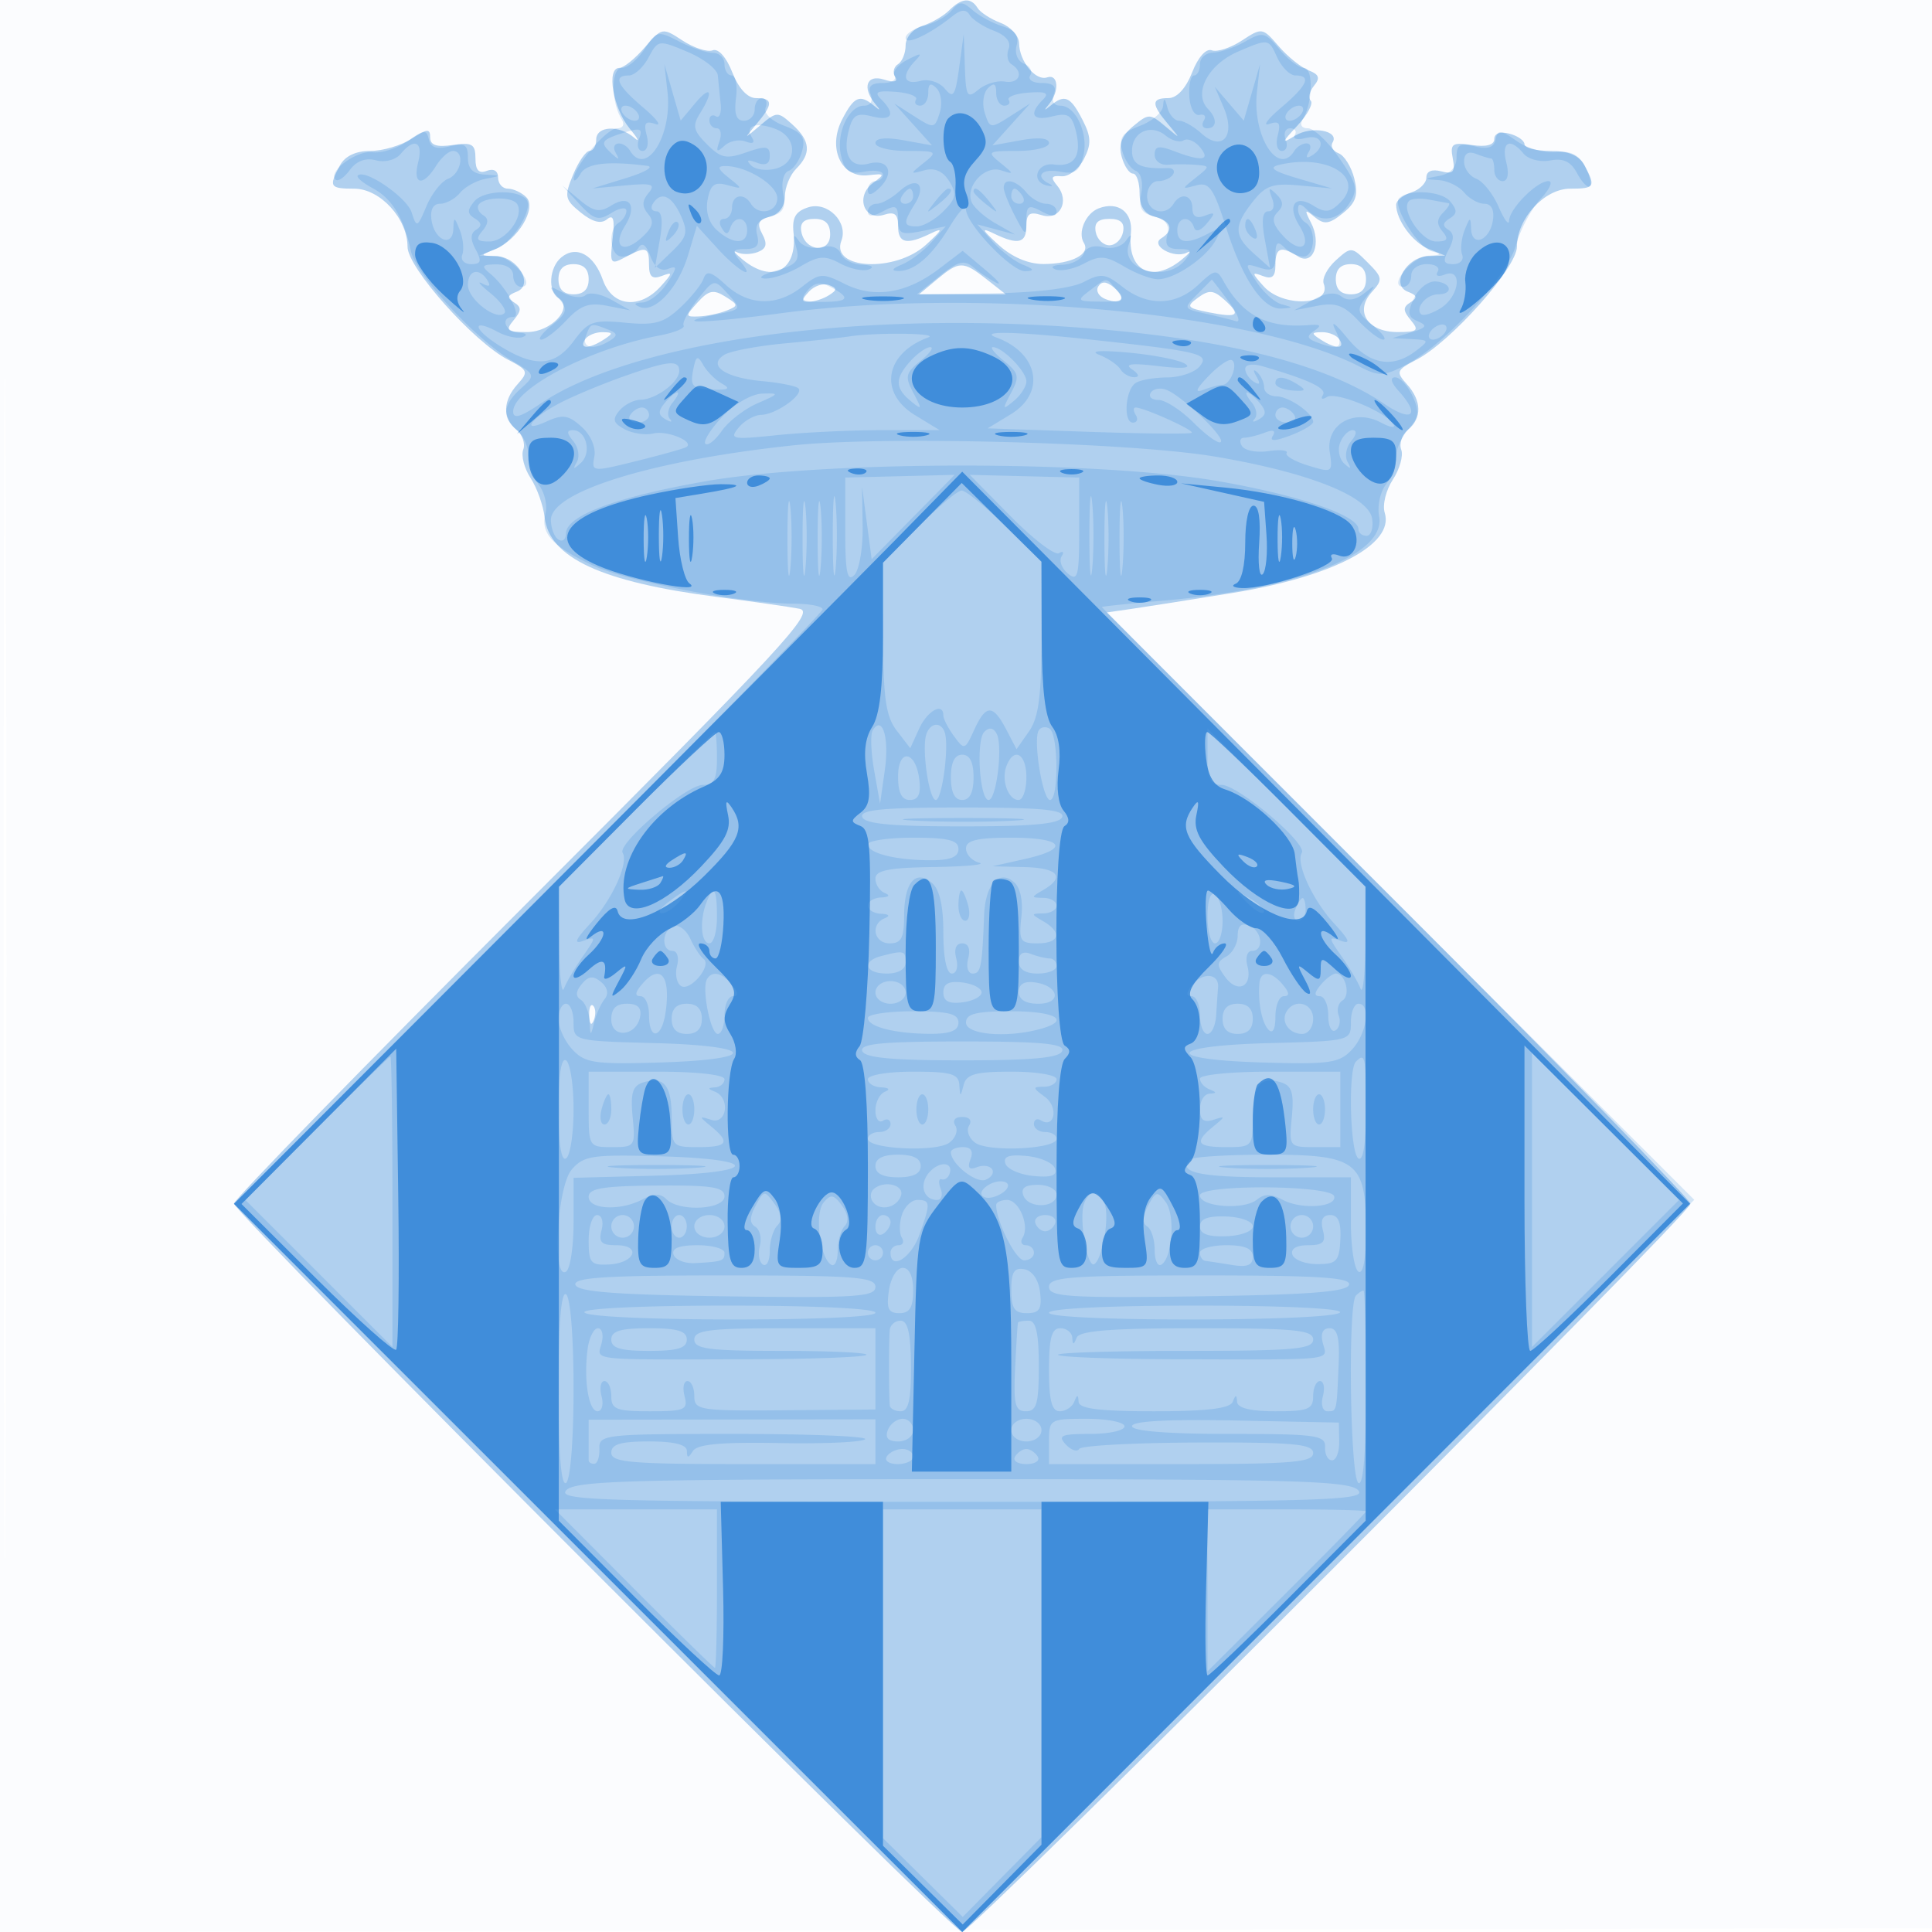 <svg xmlns="http://www.w3.org/2000/svg" width="256" height="256"><path fill="#1976D2" fill-opacity=".016" fill-rule="evenodd" d="M0 128.004v128.004l128.25-.254 128.25-.254.254-127.75L257.008 0H0zm.485.496c0 70.4.119 99.053.265 63.672s.146-92.98 0-128S.485 58.1.485 128.5"/><path fill="#1976D2" fill-opacity=".33" fill-rule="evenodd" d="M125.775 1.368c-.753.753-2.36 1.683-3.572 2.067-1.238.393-2.203 1.52-2.203 2.573 0 1.031-.457 2.157-1.016 2.502-.559.346-.728 1.095-.375 1.666.41.663-.126.795-1.484.364-2.308-.733-2.936 1.087-1.125 3.26.727.873.673.927-.2.2-1.865-1.554-2.634-1.221-4.207 1.819-1.978 3.827-.121 7.814 3.45 7.402 2.219-.256 2.271-.171.634 1.026-2.361 1.726-1.221 5.06 1.441 4.215 1.428-.453 1.882-.098 1.882 1.471 0 2.313 1.098 2.569 4.316 1.007 1.732-.841 1.603-.531-.622 1.5-4.058 3.703-12.675 3.281-11.206-.549.939-2.446-1.823-5.237-4.38-4.425-1.694.537-2.172 1.36-1.961 3.373.526 5.019-2.768 6.781-6.706 3.587-1.067-.866-1.419-1.314-.781-.997s1.867.306 2.731-.026c1.167-.447 1.325-1.064.615-2.393-.751-1.402-.53-1.901 1.018-2.306 1.2-.314 1.976-1.366 1.976-2.682 0-1.191.675-2.84 1.5-3.665 2.029-2.029 1.886-3.697-.5-5.857-1.932-1.748-2.077-1.745-4.25.095-2.248 1.903-2.248 1.903-.5-.174 2.221-2.638 2.207-3.421-.063-3.421-1.135 0-2.314-1.276-3.152-3.41-.792-2.02-1.855-3.213-2.606-2.924-.697.267-2.487-.313-3.978-1.29-2.673-1.752-2.742-1.739-5.033.924C84.141 7.785 82.629 9 82.059 9c-1.738 0-.834 5.344 1.353 8 1.132 1.375 1.412 1.938.623 1.25C82.058 16.528 79 16.679 79 18.5c0 .825-.395 1.5-.879 1.5-.483 0-1.464 1.415-2.181 3.144-1.197 2.891-1.116 3.295 1.008 5.015 1.551 1.256 2.693 1.554 3.475.905.859-.713 1.055-.035.749 2.585-.387 3.319-.28 3.479 1.641 2.451C85.649 32.582 86 32.693 86 35.107c0 1.569.432 1.941 1.694 1.457 1.485-.57 1.465-.398-.155 1.393-2.791 3.084-6.425 2.668-7.661-.877-1.171-3.358-3.516-4.625-5.505-2.975-1.602 1.33-1.819 4.501-.37 5.397 2.049 1.266-.94 4.498-4.161 4.498-2.697 0-2.922-.199-1.779-1.576 1.053-1.269 1.061-1.729.039-2.361-.97-.6-.886-.932.357-1.409 2.339-.898.165-4.634-2.744-4.717-2.176-.063-2.179-.078-.145-.902 3.039-1.229 5.597-5.468 4.165-6.9C69.111 25.511 68.015 25 67.3 25s-1.3-.661-1.3-1.469c0-.894-.586-1.243-1.5-.893-1.056.406-1.5-.082-1.5-1.645 0-1.898-.435-2.156-3-1.78-2.15.316-3 .032-3-1.001 0-1.209-.398-1.181-2.465.173C53.18 19.273 50.72 20 49.07 20c-1.942 0-3.365.682-4.035 1.934C43.532 24.743 43.691 25 46.927 25 50.365 25 54 28.955 54 32.695c0 2.768 8.762 12.613 13.326 14.974 2.642 1.366 2.736 1.605 1.264 3.232-1.977 2.184-2.034 4.486-.149 6.05.792.657 1.192 1.841.89 2.63-.303.789.137 2.484.977 3.767.841 1.282 1.678 3.627 1.86 5.21.618 5.359 7.557 8.562 22.832 10.538 4.675.605 9.594 1.31 10.931 1.567 2.151.412-2.025 4.923-36.25 39.156C48.406 141.099 31 158.946 31 159.48c0 1.296 95.187 96.52 96.482 96.52 1.314 0 96.518-95.178 96.518-96.491 0-.55-17.401-18.405-38.668-39.677l-38.669-38.678 3.419-.496c1.88-.273 7.836-1.214 13.235-2.091 13.366-2.171 21.489-6.452 20.164-10.627-.323-1.017.161-2.991 1.076-4.387s1.415-3.183 1.112-3.972.098-1.973.89-2.63c1.885-1.564 1.828-3.866-.149-6.05-1.472-1.627-1.378-1.866 1.264-3.232C192.238 45.308 201 35.463 201 32.695c0-3.74 3.635-7.695 7.073-7.695 3.236 0 3.395-.257 1.892-3.066-.718-1.341-2.098-1.934-4.5-1.934-1.906 0-3.465-.398-3.465-.883 0-.486-.9-1.119-2-1.407-1.202-.314-2-.03-2 .71 0 .798-1.046 1.08-2.963.799-2.615-.384-2.914-.174-2.537 1.78.346 1.795.054 2.118-1.537 1.702-1.229-.322-1.963-.013-1.963.825 0 .737-.9 1.625-2 1.974s-2 1.084-2 1.633c0 2.026 2.194 5.005 4.315 5.86l2.185.88-2.215.064c-2.909.083-5.083 3.819-2.744 4.717 1.243.477 1.327.809.357 1.409-1.022.632-1.014 1.092.039 2.361 1.142 1.377.919 1.576-1.765 1.576-3.954 0-5.721-2.735-3.414-5.285 1.496-1.653 1.457-1.945-.536-3.937-2.108-2.108-2.193-2.114-4.222-.278-1.139 1.031-1.858 2.427-1.598 3.104 1.107 2.886-5.387 3.175-7.941.353-1.62-1.791-1.64-1.963-.155-1.393 1.262.484 1.694.112 1.694-1.457 0-2.306.712-2.574 3-1.128 1.99 1.258 3.134-1.737 1.711-4.479-.899-1.732-.832-1.83.496-.735 1.258 1.037 1.932.943 3.74-.521 1.739-1.408 2.057-2.381 1.501-4.596-.388-1.545-1.32-3.045-2.071-3.334-.751-.288-1.115-.93-.808-1.426.971-1.572-2.745-2.258-4.951-.914-1.875 1.141-1.841.988.303-1.339 1.331-1.445 2.122-2.925 1.758-3.289s-.165-1.261.442-1.992c.839-1.011.667-1.498-.717-2.029-1.002-.385-2.795-1.83-3.983-3.212-2.123-2.468-2.21-2.481-4.872-.737-1.491.977-3.281 1.557-3.978 1.29-.751-.289-1.814.904-2.606 2.924-.838 2.134-2.017 3.41-3.152 3.41-2.27 0-2.284.783-.063 3.421 1.728 2.053 1.724 2.057-.357.303-2.019-1.701-2.198-1.701-4.245 0-1.509 1.253-1.958 2.438-1.526 4.026.336 1.238 1.009 2.25 1.495 2.25.485 0 .883 1.167.883 2.594 0 1.752.649 2.763 2 3.116 2.222.581 2.593 1.805.872 2.869-1.523.941 1.704 2.752 3.386 1.901.683-.346.368.08-.699.946-3.923 3.181-7.233 1.433-6.71-3.545.289-2.757-1.681-4.266-4.272-3.272-1.735.666-2.813 3.201-1.952 4.593.902 1.459-1.594 2.765-5.319 2.783-2.046.009-4.203-.906-6-2.545-2.225-2.031-2.354-2.341-.622-1.5 3.218 1.562 4.316 1.306 4.316-1.007 0-1.614.44-1.928 2.005-1.431 2.416.766 3.794-1.834 2.072-3.909-.904-1.089-.781-1.352.579-1.238.95.08 2.285-.949 2.968-2.286 1.012-1.982.972-2.95-.217-5.25-1.573-3.04-2.342-3.373-4.207-1.819-.873.727-.927.673-.2-.2 1.41-1.693 1.244-4.049-.25-3.546-1.525.514-3.675-2.104-3.718-4.529-.018-.976-1.113-2.186-2.435-2.688-1.321-.503-2.698-1.391-3.059-1.975-.887-1.436-2.122-1.335-3.763.306m-19.587 29.371c.502 2.606 3.812 2.897 3.812.334 0-1.431-.642-2.073-2.073-2.073s-1.97.539-1.739 1.739m39.002.011c.186.962 1 1.75 1.81 1.75s1.624-.788 1.81-1.75c.236-1.228-.304-1.75-1.81-1.75s-2.046.522-1.81 1.75M74 37q0 2 2 2t2-2-2-2-2 2m50.139.033L121.778 39h11.492l-2.543-2c-3.111-2.447-3.613-2.445-6.588.033M177 37q0 2 2 2t2-2-2-2-2 2m-69.795 1.625c-1.045 1.12-1.044 1.372.006 1.36.709-.009 1.889-.396 2.623-.861 1.111-.704 1.11-.932-.005-1.36-.737-.282-1.917.105-2.624.861m38.321-.666c-.359.58.07 1.333.954 1.672 2.2.844 2.884-.084 1.133-1.537-.985-.818-1.639-.86-2.087-.135m-53.077 2.097c-1.684 1.861-1.677 1.941.146 1.874 1.048-.039 2.691-.382 3.651-.762 1.632-.646 1.622-.769-.146-1.873-1.556-.972-2.205-.837-3.651.761m66.285-.608c-1.603 1.176-1.473 1.354 1.41 1.931 3.904.781 4.384.407 2.112-1.642-1.462-1.319-2.052-1.367-3.522-.289M77.5 45c-.782 1.266.542 1.266 2.5 0 1.293-.835 1.266-.971-.191-.985-.93-.008-1.969.435-2.309.985m97.5 0c1.958 1.266 3.282 1.266 2.5 0-.34-.55-1.379-.993-2.309-.985-1.457.014-1.484.15-.191.985m-96.921 89.583c.048 1.165.285 1.402.604.605.289-.722.253-1.585-.079-1.917s-.568.258-.525 1.312"/><path fill="#1976D2" fill-opacity=".179" fill-rule="evenodd" d="M126.102 1.377c-.651.785-2.291 1.704-3.643 2.044C121.107 3.76 120 4.483 120 5.028c0 1.014 3.118-.427 6.151-2.843 1.196-.953 1.842-1.005 2.347-.188.383.619 1.823 1.555 3.201 2.079 1.598.607 2.302 1.478 1.946 2.406-.307.8-.127 1.72.399 2.045 1.656 1.024 1.037 2.613-.89 2.286-1.016-.172-2.591.305-3.5 1.06-1.493 1.238-1.669.946-1.804-3.001L127.7 4.5l-.6 4.416c-.514 3.781-.785 4.192-1.887 2.854-.726-.883-2.141-1.34-3.25-1.05-2.228.583-2.569-.679-.713-2.642 1.032-1.092.853-1.118-1.028-.15-1.253.645-2.014 1.6-1.691 2.122.323.523-.388.95-1.579.95-1.514 0-1.993.451-1.59 1.5.346.903.005 1.5-.858 1.5-2.068 0-3.779 3.768-3.043 6.701.508 2.023 1.111 2.423 3.085 2.045 1.35-.258 2.454-.081 2.454.393 0 .473-.45.861-1 .861s-1 .546-1 1.214c0 .786.571.644 1.618-.404 1.968-1.967 1.083-3.806-1.506-3.129-2.412.631-3.475-1.1-2.663-4.335.529-2.107 1.058-2.436 3.095-1.924 2.662.668 3.184-.294 1.222-2.256-.978-.978-.578-1.183 1.931-.992 1.741.132 2.944.598 2.675 1.033-.27.436-.013.793.569.793S123 13.235 123 12.3c0-1.236.3-1.4 1.099-.601.605.605.792 2.071.414 3.259-.662 2.087-.774 2.103-3.349.456l-2.664-1.702 2.5 2.777 2.5 2.777-3.75-.678c-2.374-.43-3.75-.295-3.75.367 0 .575 1.886 1.045 4.191 1.045 3.955 0 4.082.087 2.25 1.552-1.912 1.529-1.911 1.543.073 1.007 1.337-.361 2.431.124 3.255 1.443 1.047 1.677.928 2.301-.764 3.993-1.103 1.103-2.68 2.005-3.505 2.005-1.816 0-1.86-.451-.288-2.968 1.632-2.613.251-3.761-2.035-1.693-1.009.914-2.362 1.661-3.006 1.661S115 27.466 115 28.035c0 .702.644.691 2-.035 1.713-.917 2-.76 2 1.09 0 1.891.393 2.081 3.162 1.528l3.161-.633-1.911 2.126c-1.052 1.169-2.812 2.493-3.912 2.944-1.272.52-1.454.83-.5.85 2.149.045 4.431-1.922 6.87-5.923 1.167-1.915 2.124-2.935 2.126-2.267.006 1.958 6.059 8.291 7.858 8.222 1.275-.049 1.195-.248-.354-.882-1.1-.451-2.9-1.832-4-3.07l-2-2.251 2.5.67 2.5.669-2.631-1.506c-1.448-.829-2.86-2.102-3.139-2.829-.807-2.102 1.761-4.854 3.893-4.174 1.777.568 1.774.515-.064-.982-1.84-1.5-1.723-1.582 2.25-1.582 2.305 0 4.191-.47 4.191-1.045 0-.662-1.376-.797-3.75-.367l-3.75.678 2.5-2.777 2.5-2.777-2.664 1.702c-2.575 1.647-2.687 1.631-3.349-.456-.378-1.188-.191-2.654.414-3.259.799-.799 1.099-.635 1.099.601 0 .935.477 1.7 1.059 1.7s.851-.337.597-.75c-.253-.412.923-.851 2.615-.973 2.353-.171 2.8.052 1.902.95-1.905 1.905-1.349 2.855 1.283 2.195 2.037-.512 2.566-.183 3.095 1.924.823 3.279-.18 4.825-2.89 4.452-2.314-.319-3.156 2.334-.886 2.794.701.142.814.029.25-.25-1.972-.978-1.003-2.06 1.429-1.596 1.974.378 2.577-.022 3.085-2.045.736-2.933-.975-6.701-3.043-6.701-.863 0-1.204-.597-.858-1.5.403-1.049-.076-1.5-1.59-1.5-1.2 0-1.888-.449-1.544-1.007.343-.554-.031-1.258-.83-1.565-.828-.317-1.246-1.349-.972-2.396.337-1.288-.221-2.053-1.861-2.554-1.287-.393-3.064-1.348-3.948-2.122-1.381-1.209-1.772-1.207-2.791.021M85.415 6.49C84.51 7.87 83.151 9 82.393 9c-1.441 0-1.454 4.474-.02 6.795.443.716.189 1.205-.626 1.205-1.357 0-5.775 5.186-5.717 6.71.017.434.427.115.91-.71.799-1.363 3.607-1.69 8.81-1.027.963.123-.275.847-2.75 1.61l-4.5 1.387 4.299-.396c3.613-.334 4.112-.172 3.127 1.015-.866 1.044-.88 1.762-.052 2.759.854 1.029.644 1.778-.884 3.161-2.443 2.211-3.884 1.151-2.168-1.595 1.657-2.654.613-4.203-1.812-2.688-1.551.968-2.32.834-4.204-.733L74.5 24.574l2.261 2.447c1.944 2.102 2.541 2.271 4.25 1.204 1.094-.683 1.989-.815 1.989-.292s-.45 1.227-1 1.567c-1.535.948-1.187 4.5.441 4.5.793 0 1.767-.527 2.165-1.171.475-.769 1.012-.391 1.565 1.105.54 1.458 1.379 2.069 2.339 1.701 1.268-.487 1.25-.198-.122 1.895-.89 1.359-2.354 2.506-3.253 2.549-1.124.054-1.226.243-.327.603 1.982.793 5.07-2.542 6.37-6.882l1.161-3.875 2.774 3.038c2.786 3.05 5.217 4.345 2.887 1.537-1.037-1.25-.906-1.5.784-1.5 1.486 0 1.899-.498 1.542-1.862-.342-1.308.171-2.035 1.721-2.44 1.727-.452 2.104-1.126 1.729-3.088-.276-1.447.034-2.707.733-2.975.668-.256 1.472-1.454 1.788-2.662.46-1.759-.014-2.417-2.382-3.311-1.719-.649-2.751-1.648-2.466-2.389.268-.7.052-1.273-.48-1.273-.533 0-.969.675-.969 1.5s-.642 1.5-1.427 1.5c-1.004 0-1.315-.891-1.048-3 .209-1.65-.049-3-.573-3S96 9.325 96 8.5 95.303 7 94.45 7c-.852 0-2.864-.68-4.47-1.51-2.79-1.443-2.994-1.398-4.565 1M165 5.5c-1.375.786-3.287 1.445-4.25 1.465-.963.019-1.75.71-1.75 1.535s-.352 1.5-.783 1.5-.712 1.238-.625 2.75c.09 1.564.675 2.632 1.357 2.475.66-.151.915.187.566.75-.348.564-.156 1.025.426 1.025 1.305 0 1.373-1.277.136-2.55-2.025-2.084.005-5.925 4.039-7.645 3.969-1.693 3.979-1.691 5.091.75C169.82 8.9 170.924 10 171.661 10c2.163 0 1.576 1.314-1.902 4.259-1.792 1.517-2.504 2.494-1.582 2.171 1.31-.459 1.558-.132 1.133 1.491-.304 1.162-.065 2.079.542 2.079.597 0 .826-.675.51-1.5-.317-.825-.051-1.5.59-1.5s.914.408.606.907c-.309.498.34.671 1.441.383 2.143-.561 2.762 1.122.846 2.305-.715.443-.883.275-.44-.44.392-.635.263-1.155-.287-1.155s-1.278.45-1.618 1c-2.128 3.444-5.59-2.014-4.947-7.799l.411-3.701-1.079 3.741-1.079 3.741-1.919-2.241-1.919-2.241 1.189 2.777c1.614 3.77-.223 5.878-2.962 3.399-1.019-.922-2.347-1.676-2.95-1.676s-1.304-.787-1.556-1.75c-.342-1.309-.486-1.365-.573-.219-.064.842-1.437 2.029-3.051 2.639-2.349.886-2.821 1.547-2.362 3.303.316 1.208 1.12 2.406 1.788 2.662.699.268 1.009 1.528.733 2.975-.375 1.962.002 2.636 1.729 3.088 1.55.405 2.063 1.132 1.721 2.44-.357 1.364.056 1.862 1.542 1.862 1.69 0 1.821.25.784 1.5-2.485 2.994-8.545 1.3-7.44-2.08.476-1.453.387-1.581-.363-.527-.559.785-1.882 1.161-3.03.861-1.223-.32-2.251.023-2.571.857-.293.764-1.56 1.425-2.815 1.468-1.273.044-1.685.316-.932.616.741.296 2.447-.051 3.791-.77 2.08-1.113 2.868-1.056 5.306.384 1.574.93 3.596 1.691 4.493 1.691 2.215 0 6.411-2.852 7.677-5.217.924-1.727.82-1.819-.975-.859C157.365 32.41 156 32.27 156 30.5c0-1.738 1.656-2.031 2.203-.39.23.69.882.493 1.725-.523 1.169-1.409 1.13-1.546-.287-1.003-1.102.423-1.641.102-1.641-.977 0-1.786-1.54-2.16-2.5-.607-1.087 1.76-3.5 1.07-3.5-1 0-1.1.648-2 1.441-2s1.688-.399 1.989-.887-.009-.867-.691-.843c-3.604.13-4.739-.421-4.739-2.301 0-2.495 2.515-3.617 4.469-1.995.794.659 1.862.939 2.374.623s1.486.095 2.166.914c1.456 1.754.28 1.93-3.444.514-2.029-.772-2.565-.67-2.565.488 0 .805.787 1.397 1.75 1.317s2.624-.076 3.691.012c1.922.156 1.922.174 0 1.71-1.913 1.53-1.913 1.544.063 1.011 1.715-.463 2.285.34 3.959 5.579 2.232 6.984 4.922 10.911 7.36 10.742 1.564-.108 1.565-.146.004-.559-.921-.243-2.421-1.583-3.335-2.978-1.608-2.453-1.594-2.514.423-1.874 1.695.538 2.085.237 2.085-1.606 0-1.763.267-2 1.2-1.067.66.66 1.785 1.2 2.5 1.2 1.523 0 1.762-3.596.3-4.5-.55-.34-1-1.131-1-1.759 0-.822.336-.805 1.2.059 1.817 1.817 4.168 1.442 5.628-.897 1.148-1.837.975-2.58-1.395-6-1.488-2.147-3.345-3.903-4.128-3.903-.855 0-1.126-.481-.678-1.205 1.321-2.138 1.426-6.795.152-6.795-.662 0-2.121-1.109-3.241-2.464C167.655 4.259 167.31 4.18 165 5.5M85.936 7.619C85.235 8.929 84.063 10 83.331 10c-2.155 0-1.564 1.318 1.91 4.259 1.792 1.517 2.504 2.494 1.582 2.171-1.31-.459-1.558-.132-1.133 1.491.304 1.162.065 2.079-.542 2.079-.597 0-.806-.727-.465-1.615.505-1.318.176-1.479-1.782-.876-3.255 1.003-3.482 1.325-1.938 2.758 1.056.979 1.185.975.625-.017-.833-1.474 1.007-1.715 1.912-.25 2.128 3.444 5.59-2.014 4.947-7.799L88.036 8.5l1.079 3.741 1.079 3.741 1.87-2.241c2.117-2.538 2.569-1.727.702 1.261-1.043 1.671-.903 2.306.908 4.117 1.849 1.848 2.564 1.994 5.234 1.063 2.592-.904 3.092-.827 3.092.477 0 1.068-.548 1.346-1.75.889-1.193-.455-1.426-.34-.733.36.56.565 2.022.764 3.25.443 2.931-.767 2.92-4.156-.017-5.266-2.606-.985-4.084-.435-3.102 1.154.427.691.106.881-.862.509-.848-.325-2.113-.064-2.811.58-.997.921-1.137.797-.654-.578.339-.962.18-1.75-.352-1.75-.533 0-.969-.477-.969-1.059s.388-.819.862-.526.757-.468.628-1.691A355 355 0 0 1 95.117 10c-.075-.825-1.885-2.234-4.022-3.131-3.828-1.607-3.903-1.596-5.159.75M82.5 15c.34.55 1.068 1 1.618 1s.722-.45.382-1-1.068-1-1.618-1-.722.45-.382 1m88 0c-.34.55-.168 1 .382 1s1.278-.45 1.618-1 .168-1-.382-1-1.278.45-1.618 1M54.01 18.697c-1.369.964-3.45 1.626-4.623 1.473-2.126-.279-5.986 2.564-4.924 3.626.307.307 1.161-.267 1.898-1.275.87-1.19 2.081-1.639 3.453-1.28 1.202.315 2.612-.049 3.272-.844 1.824-2.199 3.012-1.635 2.325 1.103-.753 2.998.615 3.289 2.357.5.687-1.1 1.695-2 2.24-2 1.629 0 1.122 3.013-.619 3.681-.886.34-2.182 1.976-2.88 3.635-1.203 2.861-1.304 2.905-1.96.84-.636-2.007-6.209-5.829-7.14-4.898-.223.223.669.981 1.982 1.684 2.556 1.368 4.092 3.894 5.049 8.303.679 3.128 8.459 11.599 13.314 14.496 3.23 1.928 3.239 1.955 1.25 3.755-2.389 2.162-2.54 3.814-.504 5.504.825.685 1.514 2.202 1.532 3.372.017 1.171.645 2.936 1.394 3.924.749.989 1.132 2.678.85 3.756-.68 2.6.911 4.346 6.245 6.853 4.532 2.13 20.038 5.084 26.729 5.091 2.063.002 3.75.339 3.75.749s-17.55 18.3-39 39.755l-38.999 39.009 48.253 48.245L127.508 256l48.496-48.51 48.496-48.51-39.25-39.195C163.662 98.228 146 80.522 146 80.439s3.488-.45 7.75-.814c18.184-1.554 29.964-6.108 28.99-11.205-.254-1.33.136-3.206.867-4.169s1.344-2.616 1.361-3.672c.018-1.057.778-2.746 1.691-3.754 1.35-1.492 1.447-2.298.521-4.329-.625-1.373-1.667-2.496-2.314-2.496-.727 0-.544.698.479 1.829 2.903 3.208 1.779 4.195-1.92 1.685-8.237-5.59-22.769-9.041-43.431-10.313-28.946-1.781-56.779 2.414-68.419 10.313C69.005 55.258 68 55.547 68 54.542c0-3.049 10.188-8.361 19.324-10.075 2.012-.377 3.48-.975 3.262-1.327-.217-.353.603-1.893 1.824-3.424 2.218-2.783 2.219-2.783 4.055-.755 1.804 1.994 1.78 2.04-1.349 2.666-6.683 1.336-2.047 1.264 8.443-.132 25.991-3.459 62.772-.063 76.563 7.068 2.582 1.335 3.21 1.317 6.109-.182 5.193-2.686 13.482-11.683 14.646-15.896.572-2.072 2.037-4.829 3.256-6.126S205.82 24 205.174 24c-1.538 0-5.163 3.65-5.213 5.25-.022.688-.647-.145-1.389-1.85s-2.075-3.379-2.961-3.719S194 22.326 194 21.424c0-1.083.536-1.432 1.582-1.031.87.334 1.77.607 2 .607s.418.675.418 1.5.499 1.5 1.108 1.5c.683 0 .868-.96.481-2.5-.682-2.72.497-3.306 2.295-1.14.625.753 2.203 1.155 3.534.9 1.74-.332 2.728.145 3.575 1.726.643 1.202 1.394 1.96 1.669 1.685s-.019-1.469-.652-2.653c-.821-1.534-1.93-2.072-3.855-1.87-1.486.156-3.816-.501-5.178-1.46-2.158-1.518-2.519-1.546-2.8-.215-.229 1.08-1.035 1.35-2.75.919-1.975-.495-2.427-.229-2.427 1.43 0 1.319-.794 2.192-2.25 2.472-2.155.415-2.16.439-.122.57 1.17.075 2.687.811 3.372 1.636s1.896 1.5 2.692 1.5c.917 0 1.33.796 1.128 2.172-.398 2.7-2.794 3.663-2.89 1.161-.064-1.654-.148-1.638-.862.167-.435 1.1-.58 2.563-.323 3.25.258.688-.27 1.25-1.173 1.25-1.315 0-1.436-.386-.604-1.939.732-1.368.711-2.142-.072-2.625-.784-.485-.73-.921.183-1.485 1.027-.635 1.04-1.103.061-2.282-1.142-1.376-5.51-1.632-6.746-.396-.95.95 2.511 6.557 4.342 7.035 1.365.356 1.262.486-.451.576-2.202.115-5.43 4.116-3.32 4.116.569 0 1.035-.675 1.035-1.5 0-.848.895-1.5 2.059-1.5 1.132 0 1.784.445 1.448.989-.35.566.051.734.941.393 2.404-.923 1.935 2.898-.545 4.447-1.154.72-2.324 1.083-2.601.807-.831-.832.713-2.636 2.257-2.636 2.074 0 1.781-1.549-.323-1.707-.97-.073-2.265.929-2.877 2.227-.911 1.93-.818 2.487.513 3.058 1.323.566 1.159.84-.872 1.46l-2.5.763 2.5.131c2.417.127 2.435.18.559 1.6-3.121 2.36-6.176 1.76-9.068-1.782-1.622-1.987-2.219-2.375-1.537-1 1.156 2.329.513 2.75-2.456 1.611-1.338-.514-1.404-.817-.332-1.545.993-.674.823-.865-.666-.746-5.558.445-8.799-1.209-11.368-5.798-.917-1.64-1.146-1.607-3.373.484-2.954 2.776-6.694 2.869-10.023.251-2.252-1.771-2.826-1.842-5.158-.632-1.623.842-6.337 1.411-12.351 1.491l-9.727.128 3-2.413c2.476-1.992 3.262-2.193 4.5-1.149.825.695 2.175 1.607 3 2.026s.163-.36-1.471-1.73l-2.971-2.492-3.113 2.373c-4.293 3.275-8.58 3.969-12.487 2.02-2.998-1.496-3.342-1.472-5.709.39-3.316 2.608-7.046 2.508-10.072-.269-1.94-1.781-2.557-1.952-2.958-.819-.278.787-1.679 2.52-3.113 3.851-2.186 2.03-3.359 2.348-7.282 1.973-4.226-.404-4.878-.173-6.78 2.399-2.507 3.392-5.108 3.587-9.729.732-3.65-2.256-3.935-3.823-.345-1.902 1.177.63 2.678.927 3.335.66s.408-.522-.555-.565C66.936 43.997 66.224 42 68.008 42c1.218 0-.85-3.917-3.008-5.698-1.287-1.063-1.181-1.243.75-1.27 1.347-.019 2.25.57 2.25 1.468 0 .825.466 1.5 1.035 1.5 2.137 0-1.132-4.001-3.32-4.063l-2.215-.064 2.258-.907c2.334-.938 5.049-5.492 3.937-6.604-1.311-1.311-5.654-1.116-6.835.307-.979 1.179-.966 1.647.061 2.282.913.564.967 1 .183 1.485-.783.483-.804 1.257-.072 2.625.832 1.553.711 1.939-.604 1.939-.903 0-1.431-.562-1.173-1.25.257-.687.112-2.15-.323-3.25-.714-1.805-.798-1.821-.862-.167-.096 2.502-2.492 1.539-2.89-1.161-.202-1.376.211-2.172 1.128-2.172.796 0 1.985-.648 2.642-1.44s2.175-1.631 3.373-1.864c2.168-.422 2.168-.424-.073-.56-1.579-.095-2.25-.765-2.25-2.244 0-1.733-.433-2-2.427-1.5-1.715.431-2.521.161-2.75-.919-.281-1.329-.646-1.3-2.813.224m115.49 3.15c-1.47.35-.807.827 2.5 1.8l4.5 1.323-4.252-.39c-3.613-.332-4.552-.009-6.25 2.15-2.54 3.229-2.513 4.502.143 6.865l2.142 1.905-.687-3.75c-.469-2.561-.321-3.75.466-3.75.684 0 .882-.71.486-1.75-.534-1.403-.417-1.502.593-.5.932.925.967 1.542.135 2.374-.831.831-.626 1.657.79 3.177 2.297 2.465 3.872 1.431 2.112-1.387-1.668-2.671-.606-4.198 1.852-2.663 1.579.986 2.238.909 3.563-.415 3.364-3.365-1.728-6.504-8.093-4.989m-72.941 1.705c1.899 1.518 1.895 1.539-.187.971-1.691-.461-2.226-.066-2.606 1.923-.301 1.573.148 3.071 1.206 4.029C97.121 32.419 99 32.431 99 30.5c0-1.788-1.663-2.01-2.234-.299-.311.934-.564.934-1.142 0-.408-.661-.265-1.201.317-1.201S97 28.325 97 27.5c0-1.698 1.566-2.011 2.5-.5 1.024 1.657 3.501 1.125 3.492-.75-.008-1.747-4.06-4.25-6.882-4.25-1.13 0-1.021.377.449 1.552M133 24.886c0 .487.672 2.174 1.494 3.75 1.388 2.662 1.494 2.703 1.5.579.005-1.975.278-2.14 2.006-1.215 1.356.726 2 .737 2 .035 0-.569-.62-1.035-1.378-1.035s-1.937-.675-2.622-1.5c-1.377-1.659-3-1.991-3-.614M119.5 26c-.34.55-.141 1 .441 1S121 26.55 121 26s-.198-1-.441-1-.719.45-1.059 1m4.372.75c-1.243 1.586-1.208 1.621.378.378 1.666-1.307 2.195-2.128 1.372-2.128-.207 0-.995.788-1.75 1.75M129 25.378c0 .207.787.995 1.75 1.75 1.586 1.243 1.621 1.208.378-.378-1.307-1.666-2.128-2.195-2.128-1.372m5 .622c0 .55.477 1 1.059 1s.781-.45.441-1-.816-1-1.059-1-.441.45-.441 1m-70.592 1.149c-.243.392.039 1.009.624 1.371.741.458.708 1.088-.106 2.069-.944 1.138-.767 1.411.916 1.411 2.172 0 4.671-3.362 3.685-4.957-.647-1.046-4.456-.967-5.119.106M86.5 27c-.34.55-.121 1 .486 1 .727 0 .879 1.283.446 3.75l-.659 3.75 2.293-2.208c1.985-1.911 2.138-2.549 1.135-4.75-1.207-2.65-2.646-3.25-3.701-1.542m100.206-.373c-1.15 1.151 1.66 5.373 3.577 5.373 1.514 0 1.711-.302.863-1.324-.802-.966-.781-1.641.078-2.5.647-.647.973-1.209.726-1.25s-1.4-.254-2.561-.473-2.368-.14-2.683.174m-98.142 4.08c-.542 1.425-.428 1.54.56.56.684-.679.991-1.486.683-1.793-.308-.308-.867.247-1.243 1.233M165 29.941c0 .518.445 1.216.989 1.552.566.35.734-.051.393-.941-.665-1.732-1.382-2.049-1.382-.611m-59.512 2.766c.52 1.853.088 2.361-2.684 3.16-1.817.524-2.473.993-1.458 1.043s3.134-.671 4.708-1.601c2.438-1.44 3.226-1.497 5.306-.384 1.344.719 3.05 1.066 3.791.77.753-.3.341-.572-.932-.616-1.255-.043-2.522-.704-2.815-1.468-.32-.834-1.348-1.177-2.571-.857-1.152.301-2.456-.073-3.001-.861-.695-1.006-.791-.78-.344.814M62 37.759c0 1.884 3.771 4.803 4.832 3.742.351-.351-.48-1.546-1.847-2.656s-1.853-1.685-1.08-1.277c.926.489 1.161.348.69-.413C63.52 35.414 62 35.769 62 37.759m44.983.762c-1.039 1.252-.748 1.479 1.895 1.479 3.589 0 3.91-.508 1.227-1.944-1.407-.753-2.211-.633-3.122.465m37.458-.053c-1.831 1.385-1.751 1.47 1.431 1.5 2.886.027 3.193-.184 2.128-1.468-1.506-1.815-1.205-1.813-3.559-.032m14.186.542c-1.831 1.849-1.81 1.904 1 2.524 1.58.348 3.44.808 4.132 1.022.693.214.271-.949-.938-2.584-1.208-1.634-2.225-2.945-2.259-2.913s-.905.911-1.935 1.951m-84.659.441c1.315 1.594 1.227 1.973-.861 3.664C71.826 44.152 71.2 45 71.715 45s2.008-1.14 3.317-2.534c1.893-2.015 3.005-2.413 5.424-1.942l3.044.592-2.5-1.403c-1.375-.772-2.906-1.044-3.403-.605s-1.847.296-3-.319c-1.933-1.029-1.982-.977-.629.662m100.032.27-2.5 1.395 3.044-.592c2.419-.471 3.531-.073 5.424 1.942C181.277 43.86 182.77 45 183.285 45s-.111-.848-1.392-1.885c-2.097-1.699-2.183-2.071-.861-3.75 1.35-1.716 1.328-1.755-.282-.493-1.16.911-2.171 1.05-3 .413-.825-.633-2.101-.485-3.75.436M77.638 44.5c-.628 1.637 1.073 1.969 3.196.624 1.064-.675.997-.975-.332-1.485-2.222-.853-2.204-.858-2.864.861M189.5 44c-.34.55-.168 1 .382 1s1.278-.45 1.618-1 .168-1-.382-1-1.278.45-1.618 1m-77 .583c-1.1.17-4.939.584-8.532.92-3.593.335-7.189 1.015-7.992 1.512-2.266 1.4.07 3.032 4.987 3.482 2.341.214 4.512.644 4.824.956.797.797-2.95 3.477-4.915 3.515-.895.018-2.245.781-3 1.696-1.263 1.533-.865 1.612 5.025 1 3.518-.365 9.818-.666 14-.668l7.603-.003-3.25-1.982c-4.877-2.974-3.991-8.191 1.75-10.302 1.554-.571-6.971-.674-10.5-.126m19.5.126c5.633 2.071 6.63 7.329 1.933 10.185l-3.066 1.865 13.316.456c7.324.251 13.499.311 13.721.133.403-.322-6.313-3.348-7.431-3.348-.325 0-.313.45.027 1s.169 1-.379 1c-1.299 0-1.029-4.281.331-5.235.576-.404 2.455-.741 4.176-.75 1.72-.008 3.665-.663 4.323-1.456 1.384-1.668.143-1.974-14.451-3.563-9.762-1.062-14.933-1.181-12.5-.287m-11.345 3.12c-2.09 2.309-2.088 3.569.009 5.299 1.52 1.254 1.552 1.162.367-1.061-1.155-2.165-1.05-2.633.947-4.25 1.234-.999 1.813-1.817 1.288-1.817-.526 0-1.701.823-2.611 1.829m12.367-.012c1.997 1.617 2.102 2.085.947 4.25-1.185 2.223-1.153 2.315.367 1.061.915-.755 1.664-1.923 1.664-2.595 0-1.315-3.152-4.533-4.44-4.533-.43 0 .228.818 1.462 1.817m12.626-.799c1.181.463 2.445 1.323 2.809 1.912.363.588 1.197 1.063 1.852 1.055.727-.01.606-.416-.309-1.042-1.072-.733-.074-.856 3.5-.43 3.232.385 4.47.27 3.5-.326-.825-.507-4.2-1.166-7.5-1.466-3.722-.338-5.185-.225-3.852.297m-53.819 2.107c-.39 2.047-.046 2.391 2.49 2.488 2.224.086 2.552-.105 1.344-.782-.88-.492-2-1.612-2.491-2.488-.743-1.328-.966-1.198-1.343.782m68.302.713c-1.679 1.748-1.873 2.277-.668 1.815.935-.359 2.066-.653 2.512-.653 1.073 0 2.137-2.838 1.231-3.282-.388-.191-1.772.763-3.075 2.12m-77.682.107c-2.778.989-6.462 2.528-8.187 3.419-3.867 2-5.433 4.127-1.83 2.485 2.151-.98 2.892-.866 4.638.714 1.222 1.106 1.916 2.732 1.683 3.947-.389 2.036-.306 2.044 5.676.557 3.339-.829 6.283-1.658 6.542-1.842 1.039-.736-2.597-2.221-4.383-1.789-1.051.254-2.768.003-3.814-.557-1.516-.811-1.662-1.309-.716-2.449.653-.786 1.919-1.444 2.814-1.462 2.06-.04 5.128-2.33 5.128-3.828 0-1.51-1.498-1.351-7.551.805M165 48.874c0 .554.52 1.329 1.155 1.721.776.48.887.254.339-.69-.482-.832-.443-1.065.096-.572.5.459.911 1.359.913 2 .001.642.728 1.174 1.614 1.182 1.676.016 4.883 2.241 4.883 3.388 0 .362-1.353 1.169-3.007 1.794-2.099.792-2.804.807-2.336.049.434-.702.053-.849-1.075-.416-.96.369-2.185.67-2.723.67s-.672.493-.3 1.096 1.951.909 3.507.681c1.555-.228 2.644-.117 2.419.248-.226.364 1.06 1.114 2.857 1.665 3.199.982 3.258.944 2.853-1.815-.534-3.641 3.231-5.788 6.799-3.878 1.236.661 1.975.762 1.643.224-1.029-1.665-7.596-4.365-8.803-3.619-.628.389-.872.269-.542-.266.546-.883-1.826-2.009-8.042-3.816-1.278-.372-2.25-.219-2.25.354m4 1.913c0 .433 1.007.863 2.237.956 1.759.132 1.919-.033.75-.772-1.828-1.156-2.987-1.227-2.987-.184m-16.527 1.257c-.325.526.145.956 1.045.956s3.006 1.37 4.681 3.045c1.674 1.675 3.277 2.813 3.56 2.529.618-.618-5.108-6.11-7.212-6.918-.816-.313-1.749-.138-2.074.388m-64.399 1.367c-.902 1.087-.873 1.583.127 2.16.715.412.965.381.558-.069-.408-.45-.24-1.422.372-2.16.613-.738.889-1.342.614-1.342s-1.027.635-1.671 1.411m7.624 1.822c-1.542 1.648-2.544 3.255-2.227 3.571.316.316 1.297-.456 2.18-1.717.883-1.26 3.01-2.903 4.727-3.65 2.906-1.265 2.949-1.353.622-1.279-1.412.045-3.72 1.383-5.302 3.075m70.171-1.891c.612.738.78 1.71.372 2.16-.407.45-.157.481.558.069 1-.577 1.029-1.073.127-2.16-.644-.776-1.396-1.411-1.671-1.411s.001.604.614 1.342M83.5 55c-.34.55.084 1 .941 1S86 55.55 86 55s-.423-1-.941-1-1.219.45-1.559 1m85.5 0c0 .55.702 1 1.559 1s1.281-.45.941-1-1.041-1-1.559-1-.941.45-.941 1m-93.036 3.456c.664.801.878 2.039.475 2.75-.569 1.006-.448 1.031.547.111 1.439-1.33.693-4.317-1.077-4.317-.847 0-.832.388.055 1.456m101.61.211c-.352.917-.109 2.155.54 2.75.867.796.985.74.447-.211-.403-.711-.189-1.949.475-2.75.713-.859.792-1.456.193-1.456-.558 0-1.303.75-1.655 1.667m-72.38.335C86.573 60.963 73 65.13 73 68.885c0 1.098.45 2.275 1 2.615s1-.032 1-.827c0-2.34 6.618-4.814 18.441-6.894 15.818-2.782 52.3-2.782 68.118 0C172.31 65.671 180 68.312 180 70.114c0 .487.481.886 1.07.886.588 0 .925-1.012.75-2.248-.426-2.997-8.518-6.193-20.941-8.27-11.103-1.857-43.84-2.727-55.685-1.48M110.349 71c0 4.675.173 6.587.383 4.25.211-2.338.211-6.163 0-8.5-.21-2.338-.383-.425-.383 4.25m1.651-.66c0 5.464.269 6.791 1.192 5.868.655-.655 1.156-3.558 1.113-6.45l-.078-5.258.637 4.797.636 4.796 5.5-5.586 5.5-5.587-7.25.181-7.25.18zm21.92-1.926c2.981 3.021 5.863 5.22 6.405 4.885s.694-.139.341.433c-.354.573.026 1.597.845 2.277 1.294 1.074 1.489.324 1.489-5.746v-6.982l-7.25-.18-7.25-.181zM144.349 71c0 4.675.173 6.587.383 4.25.211-2.338.211-6.163 0-8.5-.21-2.338-.383-.425-.383 4.25m-40.006.5c.003 4.4.179 6.076.39 3.724s.209-5.952-.006-8-.388-.124-.384 4.276m2 0c.003 4.4.179 6.076.39 3.724s.209-5.952-.006-8-.388-.124-.384 4.276m2 0c.003 4.4.179 6.076.39 3.724s.209-5.952-.006-8-.388-.124-.384 4.276m38 0c.003 4.4.179 6.076.39 3.724s.209-5.952-.006-8-.388-.124-.384 4.276m2 0c.003 4.4.179 6.076.39 3.724s.209-5.952-.006-8-.388-.124-.384 4.276m-26.631-1.716L117 74.569l.022 9.965c.018 8.009.373 10.422 1.808 12.286l1.785 2.321 1.171-2.571c1.095-2.404 3.214-3.565 3.214-1.761 0 .445.635 1.678 1.412 2.74 1.363 1.863 1.456 1.835 2.661-.809 1.56-3.426 2.492-3.449 4.244-.105l1.38 2.635 1.652-2.357C137.618 95.1 138 92.228 138 84.49V74.425l-4.784-4.713C130.584 67.121 127.98 65 127.428 65s-3.124 2.153-5.716 4.784m-6.071 26.988c-.322.52-.235 2.922.193 5.337l.779 4.391.636-4.5c.601-4.253-.333-7.291-1.608-5.228m7.117.478c-.664 1.819.323 8.75 1.246 8.75.835 0 1.781-7.146 1.183-8.938-.482-1.447-1.872-1.339-2.429.188m7.67-.278c-1.124 1.124-.627 9.028.568 9.028 1.038 0 1.915-7.149 1.074-8.757-.431-.825-.995-.918-1.642-.271m7.209-.193c-.776 1.254.516 9.221 1.495 9.221 1.171 0 1.113-8.73-.063-9.457-.512-.317-1.156-.211-1.432.236m-53.405 10.488L74 117.534l.079 7.483c.043 4.116.333 6.808.643 5.983s1.427-2.734 2.484-4.243c1.804-2.577 1.81-2.703.107-2.095-1.345.479-1.119-.104.873-2.258 2.886-3.119 5.15-8.051 4.317-9.399-.749-1.213 8.456-9.005 10.638-9.005 1.458 0 1.859-.755 1.859-3.5 0-1.925-.121-3.5-.268-3.5s-4.872 4.62-10.5 10.267M160 100.268c0 2.971.379 3.732 1.859 3.732 2.182 0 11.387 7.792 10.638 9.005-.833 1.348 1.431 6.28 4.317 9.399 1.992 2.154 2.218 2.737.873 2.258-1.703-.608-1.697-.482.107 2.095 1.057 1.509 2.174 3.418 2.484 4.243s.6-1.883.643-6.018l.079-7.518L170.5 107 160 96.536zm-41 2.649c0 2.132.483 3.083 1.566 3.083 1.111 0 1.475-.779 1.25-2.673-.46-3.893-2.816-4.236-2.816-.41m7 .083q0 3 1.5 3t1.5-3-1.5-3-1.5 3m7.362-1.5c-.716 1.864.226 4.5 1.607 4.5.567 0 1.031-1.35 1.031-3 0-3.14-1.649-4.078-2.638-1.5m-19.112 6.75c.304.913 3.872 1.25 13.25 1.25s12.946-.337 13.25-1.25c.32-.959-2.761-1.25-13.25-1.25s-13.57.291-13.25 1.25m7.042.492c3.735.193 9.585.192 13-.003 3.414-.194.358-.352-6.792-.35-7.15.001-9.944.161-6.208.353M115 111.883c0 1.168 3.603 2.086 8.25 2.103 2.673.01 3.75-.417 3.75-1.486 0-1.167-1.333-1.5-6-1.5-3.3 0-6 .398-6 .883m13 .544c0 .784.787 1.632 1.75 1.884.963.251-1.738.509-6 .573-5.965.089-7.75.442-7.75 1.533 0 .779.563 1.643 1.25 1.921.747.301.545.536-.5.583-.963.043-1.75.529-1.75 1.079s.787 1.036 1.75 1.079c1.045.047 1.247.282.5.583-1.959.791-1.463 3.338.65 3.338 1.515 0 1.9-.73 1.9-3.6 0-4.439 1.484-6.239 3.658-4.435 1.04.863 1.542 3.032 1.542 6.657 0 3.293.433 5.378 1.117 5.378.624 0 .886-.882.593-2-.327-1.25-.03-2 .79-2s1.117.75.79 2c-.293 1.118-.031 2 .593 2 1.082 0 1.253-.87 1.517-7.712.157-4.067 1.937-6.083 3.919-4.438.879.729 1.26 2.471 1.019 4.657-.349 3.17-.151 3.493 2.138 3.493 2.922 0 3.305-1.446.774-2.92-1.667-.971-1.667-1.021 0-1.05.963-.016 1.75-.48 1.75-1.03s-.787-1.014-1.75-1.03c-1.667-.029-1.667-.079 0-1.05 2.949-1.718 1.96-2.915-2.5-3.027l-4.25-.107 4.25-.952c6.127-1.372 5.225-2.834-1.75-2.834-4.53 0-6 .35-6 1.427m-39.441 7.105c-1.068.807-1.46 1.468-.873 1.468.588 0 1.629-.675 2.314-1.5 1.557-1.876 1.067-1.866-1.441.032m5.048.05C92.671 122.02 92.888 125 94 125c.55 0 1-1.575 1-3.5 0-3.795-.44-4.401-1.393-1.918M127 120c0 1.1.408 2 .906 2s.671-.9.384-2-.696-2-.907-2c-.21 0-.383.9-.383 2m33 1.441c0 1.957.45 3.559 1 3.559s1-1.323 1-2.941-.45-3.219-1-3.559c-.595-.368-1 .823-1 2.941m5.226-1.862c.95.991 1.942 1.587 2.205 1.324s-.514-1.074-1.726-1.803c-2.107-1.265-2.128-1.243-.479.479m6.412.921c-.316.825-.139 1.5.393 1.5.533 0 .969-.675.969-1.5s-.177-1.5-.393-1.5-.652.675-.969 1.5m-82.388 2.22c-1.55.554-1.661 3.28-.133 3.28.624 0 .886.882.594 1.999-.288 1.099-.047 2.293.535 2.653 1.227.758 4.14-2.757 2.976-3.593-.427-.307-1.215-1.51-1.75-2.672s-1.534-1.912-2.222-1.667m74.75 1.262c0 1.055-.679 2.299-1.51 2.764-1.286.719-1.309 1.12-.152 2.702 1.665 2.276 3.668 1.292 2.951-1.449-.292-1.117-.03-1.999.594-1.999 1.66 0 1.352-2.696-.383-3.362-1.012-.388-1.5.049-1.5 1.344m-47.25 2.707c-2.63.688-2.103 2.311.75 2.311 1.556 0 2.5-.567 2.5-1.5 0-1.539-.238-1.598-3.25-.811m18.25.704c0 1.047.87 1.607 2.5 1.607 1.375 0 2.5-.45 2.5-1s-.413-1-.918-1-1.63-.273-2.5-.607c-1.038-.398-1.582-.055-1.582 1m-57.916 3.006c-.806.971-.848 1.629-.133 2.071.577.356 1.101 1.634 1.165 2.839.107 2.03.152 2.044.608.191.27-1.1.898-2.503 1.396-3.117.566-.699.388-1.547-.475-2.263-1.052-.873-1.66-.807-2.561.279M85 130.5c-.86 1.036-.898 1.5-.122 1.5.617 0 1.122 1.125 1.122 2.5 0 3.425 1.675 3.164 2.19-.34.725-4.943-.735-6.618-3.19-3.66m8.678-.75c-.719 1.226.474 7.25 1.435 7.25.488 0 .887-1.125.887-2.5s.505-2.5 1.122-2.5c.776 0 .738-.464-.122-1.5-1.358-1.636-2.633-1.924-3.322-.75m64.35.717c-.867 1.044-.915 1.533-.15 1.533.617 0 1.122 1.125 1.122 2.5s.45 2.5 1 2.5 1.067-1.125 1.15-2.5.195-3.025.25-3.667c.157-1.829-1.967-2.06-3.372-.366m8.857-.217c-.23 2.495.308 5.271 1.201 6.2.561.583.914-.094.914-1.75 0-1.485.505-2.7 1.122-2.7.776 0 .738-.464-.122-1.5-1.515-1.826-2.959-1.942-3.115-.25m8.115.25c-.86 1.036-.898 1.5-.122 1.5.617 0 1.122 1.152 1.122 2.559s.43 2.293.956 1.968.721-1.206.432-1.958c-.288-.752-.063-1.652.5-2 1.104-.682.398-3.569-.873-3.569-.423 0-1.33.675-2.015 1.5m-59 1c0 .833.889 1.5 2 1.5s2-.667 2-1.5-.889-1.5-2-1.5-2 .667-2 1.5m9 0c0 1.164.727 1.542 2.531 1.316 1.392-.174 2.531-.766 2.531-1.316s-1.139-1.142-2.531-1.316c-1.804-.226-2.531.152-2.531 1.316m10-.07c0 1.021.903 1.57 2.583 1.57 3.133 0 2.79-2.348-.411-2.82-1.443-.212-2.172.208-2.172 1.25m-61 3.612c0 1.123.837 2.94 1.86 4.038 1.651 1.773 2.938 1.964 11.505 1.708 13.334-.398 12.9-2.215-.615-2.572-10.684-.282-10.75-.299-10.75-2.75 0-1.356-.45-2.466-1-2.466s-1 .919-1 2.042m7 .031c0 2.563 3.31 2.272 3.812-.334.231-1.2-.308-1.739-1.739-1.739S81 133.642 81 135.073m8-.073q0 2 2 2t2-2-2-2-2 2m73 0q0 2 2 2t2-2-2-2-2 2m8.5-1c-.837 1.354.292 3 2.059 3 .793 0 1.441-.9 1.441-2 0-2.07-2.413-2.76-3.5-1m8.5 1.466c0 2.451-.066 2.468-10.75 2.75-13.719.362-14.327 2.18-.86 2.572 8.811.256 10.094.07 11.75-1.708 1.976-2.121 2.536-6.08.86-6.08-.55 0-1 1.11-1 2.466m-64-.583c0 1.168 3.603 2.086 8.25 2.103 2.673.01 3.75-.417 3.75-1.486 0-1.167-1.333-1.5-6-1.5-3.3 0-6 .398-6 .883m13 .617c0 1.587 5.307 2.06 9.75.87 4.221-1.132 2.261-2.37-3.75-2.37-4.667 0-6 .333-6 1.5m-13.75 3.75c.304.913 3.872 1.25 13.25 1.25s12.946-.337 13.25-1.25c.32-.959-2.761-1.25-13.25-1.25s-13.57.291-13.25 1.25m-72.257 10.257-9.467 9.506 9.737 9.737L52 178.487v-19.243C52 148.66 51.879 140 51.73 140c-.148 0-4.53 4.278-9.737 9.507M74 147c0 4.491.369 6.89 1 6.5.55-.34 1-3.265 1-6.5s-.45-6.16-1-6.5c-.631-.39-1 2.009-1 6.5m105.667-6.333c-1.06 1.06-.772 12.15.333 12.833.631.39 1-1.99 1-6.441 0-7.097-.109-7.617-1.333-6.392M203 159v19.487l9.744-9.743 9.743-9.744-9.743-9.744-9.744-9.743zM78 147c0 4.926.046 5 3.105 5 3.02 0 3.095-.11 2.723-4.003-.301-3.16-.009-4.122 1.386-4.565 2.769-.879 3.786.364 3.786 4.627 0 3.837.092 3.941 3.5 3.941 3.919 0 4.312-.611 1.75-2.721-1.667-1.374-1.667-1.416 0-.892 2.064.649 2.541-2.901.5-3.725-1-.403-1-.52 0-.583.688-.043 1.25-.529 1.25-1.079 0-.593-3.667-1-9-1h-9zm37-4c0 .55.787 1.036 1.75 1.079 1.045.047 1.247.282.5.583-.687.278-1.25 1.394-1.25 2.48s.45 1.698 1 1.358 1-.141 1 .441-.675 1.059-1.5 1.059-1.5.405-1.5.899c0 1.361 9.035 1.796 10.78.52.839-.614 1.205-1.634.814-2.267-.425-.688-.06-1.152.906-1.152s1.331.464.906 1.152c-.391.633-.025 1.653.814 2.267 1.745 1.276 10.78.841 10.78-.52 0-.494-.675-.899-1.5-.899s-1.5-.477-1.5-1.059.419-.8.931-.484c1.841 1.138 2.34-1.786.531-3.109-1.65-1.206-1.666-1.348-.153-1.348.93 0 1.691-.45 1.691-1 0-.554-2.642-1-5.927-1-4.803 0-6.013.332-6.384 1.75-.435 1.667-.463 1.667-.573 0-.097-1.459-1.113-1.75-6.116-1.75-3.333 0-6 .444-6 1m44-.083c0 .504.563 1.143 1.25 1.421 1 .403 1 .52 0 .583-.687.043-1.25.965-1.25 2.048 0 1.417.49 1.814 1.75 1.418 1.667-.524 1.667-.482 0 .892-2.562 2.11-2.169 2.721 1.75 2.721 3.408 0 3.5-.104 3.5-3.941 0-4.263 1.017-5.506 3.786-4.627 1.395.443 1.687 1.405 1.386 4.565-.378 3.962-.347 4.003 3.023 4.003h3.405v-10h-9.3c-5.115 0-9.3.412-9.3.917M79.71 147c-.287 1.1-.115 2 .384 2 .498 0 .906-.9.906-2s-.173-2-.383-2-.619.9-.907 2m10.719 0c0 1.1.353 2 .785 2s.786-.9.786-2-.354-2-.786-2-.785.9-.785 2m31 0c0 1.1.353 2 .785 2s.786-.9.786-2-.354-2-.786-2-.785.9-.785 2M174 147c0 1.1.354 2 .786 2s.785-.9.785-2-.353-2-.785-2-.786.9-.786 2m-48 5.671c0 1.531 3.292 4.154 4.588 3.657.77-.296 1.164-.921.874-1.389s-1.192-.596-2.005-.284c-1.049.402-1.3.098-.861-1.044.41-1.069.078-1.611-.989-1.611-.884 0-1.607.302-1.607.671m-50.25 2.308c-1.942 2.268-2.63 14.683-.75 13.521.55-.34 1-3.276 1-6.525v-5.907l10.75-.284c13.781-.364 14.313-2.183.75-2.566-9.03-.255-10.17-.084-11.75 1.761M116 154.5q0 1.5 3 1.5t3-1.5-3-1.5-3 1.5m17.22-.321c.239.726 1.91 1.466 3.714 1.642 2.369.232 3.16-.046 2.846-1-.239-.726-1.91-1.466-3.714-1.642-2.369-.232-3.16.046-2.846 1m24.474-.54c-1.705 1.705 1.312 2.361 10.865 2.361H179v5.941c0 3.268.45 6.219 1 6.559.625.386 1-1.652 1-5.43 0-9.172-1.164-10.07-13.056-10.07-5.286 0-9.898.288-10.25.639m-75.944 1.098c2.888.202 7.612.202 10.5 0s.525-.367-5.25-.367-8.138.165-5.25.367m41.314.686c-1.299 1.565-.679 3.577 1.102 3.577.576 0 .791-.67.477-1.488s-.25-1.381.143-1.25.86-.201 1.039-.737c.54-1.621-1.439-1.695-2.761-.102m39.686-.686c2.887.202 7.613.202 10.5 0s.525-.367-5.25-.367-8.137.165-5.25.367m-31.769 2.275c-1.995 1.232-.51 2.383 1.572 1.218.937-.524 1.287-1.211.778-1.526-.51-.314-1.567-.176-2.35.308M78 158.582c0 1.704 4.237 1.897 7.173.325 1.477-.79 2.344-.79 3.134 0 1.694 1.694 7.693 1.386 7.693-.395 0-1.213-1.666-1.476-9-1.419-7.07.056-9 .375-9 1.489m37.694-.943c-.352.352-.4 1.027-.108 1.5.854 1.382 3.15.993 3.776-.639.581-1.515-2.331-2.198-3.668-.861m19.918.793c.675 1.759 4.388 1.637 4.388-.145 0-.708-1.111-1.287-2.469-1.287-1.731 0-2.304.428-1.919 1.432m23.388-.036c0 1.539 5.851 1.972 7.554.559.956-.793 1.898-.783 3.432.037 2.458 1.316 7.207.972 6.795-.492-.418-1.487-17.781-1.589-17.781-.104m-58.871 1.363c-.814 1.522-.827 2.31-.045 2.793.6.371.868 1.522.597 2.56-.271 1.037-.085 2.138.413 2.446s.906-.502.906-1.799.452-2.811 1.004-3.363c.671-.671.55-1.624-.369-2.88-1.33-1.819-1.406-1.812-2.506.243m8.999-.413c-1.209 1.456-.497 7.308 1.001 8.234.479.296.871-.524.871-1.821s.42-2.787.933-3.309c.578-.589.438-1.619-.369-2.711-1.085-1.469-1.489-1.534-2.436-.393m34.533.096c-.733 1.909.386 8.647 1.337 8.059 1.09-.673 2.042-6.234 1.368-7.99-.733-1.91-1.987-1.941-2.705-.069m8.468.317c-.745 1.392-.79 2.332-.132 2.739.552.341 1.003 1.745 1.003 3.12s.398 2.254.885 1.953c1.469-.908 1.862-6.534.579-8.289-1.09-1.491-1.305-1.447-2.335.477m-32.626 1.232c-.348 1.095-.351 2.445-.009 3 .343.555.147 1.009-.435 1.009s-1.059.45-1.059 1c0 2.367 2.701.717 3.799-2.321 1.531-4.235 1.509-4.679-.232-4.679-.788 0-1.717.896-2.064 1.991M132 159.679c0 2.172 2.603 7.321 3.701 7.321.714 0 1.299-.45 1.299-1s-.477-1-1.059-1-.778-.454-.435-1.009c.96-1.554-.467-4.991-2.073-4.991-.788 0-1.433.306-1.433.679m-54 4.667c0 2.998.278 3.33 2.683 3.202 3.454-.185 4.376-2.548.994-2.548-1.997 0-2.386-.395-1.967-2 .293-1.118.031-2-.593-2-.615 0-1.117 1.506-1.117 3.346m3-1.846c0 .825.675 1.5 1.5 1.5s1.5-.675 1.5-1.5-.675-1.5-1.5-1.5-1.5.675-1.5 1.5m8 0c0 .825.45 1.5 1 1.5s1-.675 1-1.5-.45-1.5-1-1.5-1 .675-1 1.5m3 0c0 .833.889 1.5 2 1.5s2-.667 2-1.5-.889-1.5-2-1.5-2 .667-2 1.5m24 .059c0 .857.45 1.281 1 .941s1-1.041 1-1.559-.45-.941-1-.941-1 .702-1 1.559m21.192-.484c.197.591.786 1.075 1.308 1.075s1.111-.484 1.308-1.075S139.417 161 138.5 161s-1.505.484-1.308 1.075M159 162.5c0 1.003 1.06 1.399 3.5 1.308 1.941-.073 3.5-.656 3.5-1.308s-1.559-1.235-3.5-1.308c-2.44-.091-3.5.305-3.5 1.308m12 0c0 .825.675 1.5 1.5 1.5s1.5-.675 1.5-1.5-.675-1.5-1.5-1.5-1.5.675-1.5 1.5m4.29.5c.419 1.605.03 2-1.967 2-1.547 0-2.332.473-2.073 1.25.229.688 1.715 1.25 3.303 1.25 2.556 0 2.905-.372 3.05-3.25.115-2.295-.278-3.25-1.337-3.25-1.007 0-1.328.657-.976 2m-86.037 3.25c.23.688 1.505 1.191 2.833 1.119C95.74 167.171 96 167.08 96 166c0-.55-1.612-1-3.583-1-2.424 0-3.448.405-3.164 1.25M115 166c0 .55.45 1 1 1s1-.45 1-1-.45-1-1-1-1 .45-1 1m44 0c0 .55.338 1.037.75 1.082s1.988.286 3.5.534c2.001.329 2.75.035 2.75-1.082 0-1.087-1.021-1.534-3.5-1.534-1.925 0-3.5.45-3.5 1m-41.213 5c-.352 2.399-.075 3 1.386 3 1.363 0 1.827-.761 1.827-3 0-1.891-.513-3-1.387-3-.776 0-1.58 1.321-1.826 3m16.213-.073c0 2.439.426 3.073 2.066 3.073 1.663 0 2.005-.535 1.75-2.741-.19-1.654-1.011-2.874-2.066-3.074-1.359-.258-1.75.355-1.75 2.742m-57.751-.677c.31.931 5.436 1.319 20.084 1.521 17.055.235 19.667.069 19.667-1.25 0-1.311-2.774-1.521-20.083-1.521-15.622 0-19.991.278-19.668 1.25m62.751.271c0 1.319 2.612 1.485 19.667 1.25 14.648-.202 19.774-.59 20.084-1.521.323-.972-4.046-1.25-19.668-1.25-17.309 0-20.083.21-20.083 1.521M74 184c0 8.491.353 12.9 1 12.5.576-.356 1-5.657 1-12.5s-.424-12.144-1-12.5c-.647-.4-1 4.009-1 12.5m105.667-12.333c-1.083 1.083-.774 24.149.333 24.833.647.4 1-3.99 1-12.441 0-7.182-.15-13.059-.333-13.059s-.634.3-1 .667m-102.228 2.234c.754 1.221 38.561 1.263 38.561.043 0-.56-7.962-.944-19.559-.944-11.355 0-19.325.378-19.002.901m61.561.043c0 1.22 37.807 1.178 38.561-.043.323-.523-7.647-.901-19.002-.901-11.597 0-19.559.384-19.559.944m-21.105 2.306c-.127 1.52-.119 8.956.011 10 .052.412.711.75 1.466.75 1.015 0 1.362-1.563 1.334-6-.028-4.314-.414-6-1.373-6-.733 0-1.38.563-1.438 1.25m16.998-1c-.059.137-.23 2.838-.38 6-.231 4.857-.009 5.75 1.43 5.75 1.416 0 1.704-1.015 1.704-6 0-4.311-.372-6-1.323-6-.728 0-1.372.113-1.431.25m-57.03 3.5c-.54 4.086.126 8.25 1.32 8.25.578 0 .815-.9.527-2s-.115-2 .384-2c.498 0 .906.9.906 2 0 1.739.667 2 5.117 2 4.624 0 5.066-.192 4.593-2-.287-1.1-.115-2 .384-2 .498 0 .906.893.906 1.983 0 1.874.666 1.978 12 1.883l12-.1V176h-12c-10 0-12 .25-12 1.5 0 1.248 1.963 1.5 11.667 1.5 6.416 0 11.427.24 11.134.532s-7.23.552-15.417.575c-21.652.061-20.279.208-19.674-2.107.288-1.1.072-2-.48-2s-1.167 1.238-1.367 2.75M81 177.5c0 1.133 1.222 1.5 5 1.5s5-.367 5-1.5-1.222-1.5-5-1.5-5 .367-5 1.5m58 4c0 4.078.366 5.5 1.417 5.5.779 0 1.643-.562 1.921-1.25.403-1 .52-1 .583 0 .058.911 2.771 1.25 9.996 1.25 6.997 0 10.065-.368 10.421-1.25.403-1 .52-1 .583 0 .052.823 1.788 1.25 5.079 1.25 4.333 0 5-.267 5-2 0-1.1.408-2 .906-2s.671.9.384 2c-.293 1.118-.031 2 .593 2 1.264 0 1.224.166 1.496-6.25.149-3.512-.165-4.75-1.205-4.75-.915 0-1.224.7-.884 2 .605 2.315 1.978 2.168-19.674 2.107-8.187-.023-15.124-.282-15.417-.575-.293-.292 7.193-.532 16.634-.532 14.593 0 17.167-.225 17.167-1.5 0-1.268-2.38-1.5-15.417-1.5-11.397 0-15.548.326-15.921 1.25-.403 1-.52 1-.583 0-.043-.687-.754-1.25-1.579-1.25-1.152 0-1.5 1.278-1.5 5.5m-61 9.059v2.941c0 .275.338.482.75.459s.714-.922.671-2c-.076-1.876.685-1.959 17.916-1.959 9.898 0 17.677.319 17.287.709s-5.502.618-11.361.505c-7.597-.145-10.878.153-11.442 1.041-.63.992-.793.991-.806-.005-.01-.831-1.69-1.25-5.015-1.25-3.778 0-5 .367-5 1.5 0 1.276 2.611 1.5 17.5 1.5H116v-5.933l-19 .026-19 .025zm39.638-1.059c-.391 1.02.054 1.5 1.393 1.5 1.084 0 1.969-.675 1.969-1.5s-.627-1.5-1.393-1.5-1.652.675-1.969 1.5m16.362 0c0 .833.889 1.5 2 1.5s2-.667 2-1.5-.889-1.5-2-1.5-2 .667-2 1.5m5 1.5v3h17.5c14.64 0 17.5-.238 17.5-1.454 0-1.21-2.555-1.445-15.25-1.403-8.387.028-15.475.407-15.75.843s-1.08.167-1.789-.597c-1.087-1.171-.577-1.389 3.25-1.389 2.496 0 4.539-.45 4.539-1s-2.25-1-5-1c-4.889 0-5 .067-5 3m11-2.028c0 .651 4.708 1.028 12.829 1.028 11.582 0 12.822.17 12.75 1.75-.043.963.371 1.75.921 1.75s.979-1.125.953-2.5l-.047-2.5-13.703-.278c-8.9-.181-13.703.082-13.703.75M117.5 193c-.34.55.309 1 1.441 1s2.059-.45 2.059-1-.648-1-1.441-1-1.719.45-2.059 1m17 0c-.34.55.335 1 1.5 1s1.84-.45 1.5-1-1.015-1-1.5-1-1.16.45-1.5 1M75 197.5c-1.104 1.33 4.84 1.5 52.5 1.5s53.604-.17 52.5-1.5c-1.077-1.298-8.16-1.5-52.5-1.5s-51.423.202-52.5 1.5m9 13c5.755 5.775 10.585 10.5 10.732 10.5s.268-4.725.268-10.5V200H73.536zm33 11.284v21.784l5.283 5.218 5.283 5.217 5.217-5.283 5.217-5.283V200h-21zm43-11.052v10.732L170.5 211c5.775-5.755 10.5-10.585 10.5-10.732s-4.725-.268-10.5-.268H160z"/><path fill="#1976D2" fill-opacity=".674" fill-rule="evenodd" d="M125.667 15.667c-.98.98-.812 5.125.234 5.772.495.306.812 1.832.704 3.392-.114 1.65.306 2.836 1.005 2.836.807 0 .94-.685.403-2.084-.571-1.49-.235-2.697 1.18-4.239 1.611-1.755 1.77-2.544.857-4.25-1.108-2.071-3.093-2.718-4.383-1.427m-36.539 3.605c-1.672 1.672-1.367 5.422.499 6.138 3.663 1.406 5.696-4.103 2.297-6.225-1.175-.734-2.001-.708-2.796.087m73.372.479c-2.86 2.141-.384 6.909 2.927 5.639 1.11-.426 1.578-1.534 1.377-3.259-.304-2.616-2.424-3.788-4.304-2.38m-70.936 8.542c.376.986.935 1.541 1.243 1.233s.001-1.114-.683-1.793c-.988-.98-1.102-.865-.56.56m68.841 2.957L158.5 33.5l2.25-1.905c1.238-1.048 2.25-2.06 2.25-2.25 0-.8-.805-.209-2.595 1.905M55 33.734c0 1.031 1.688 3.423 3.75 5.317s3.198 2.803 2.524 2.02c-.769-.892-.882-1.839-.303-2.536 1.391-1.676-1.147-5.981-3.746-6.355-1.622-.232-2.225.189-2.225 1.554m140.516-.108c-.894.895-1.503 2.582-1.352 3.75s-.127 2.799-.617 3.624c-.984 1.657 3.12-1.528 5.155-4 3.091-3.756.229-6.788-3.186-3.374m-80.766 6.08c1.237.238 3.263.238 4.5 0 1.237-.239.225-.434-2.25-.434s-3.487.195-2.25.434m22.012.001c1.244.239 3.044.23 4-.02s-.062-.446-2.262-.435-2.982.216-1.738.455M166 43c0 .55.477 1 1.059 1s.781-.45.441-1-.816-1-1.059-1-.441.45-.441 1m-10.187 2.683c.721.289 1.584.253 1.916-.079s-.258-.568-1.312-.525c-1.165.048-1.402.285-.604.604M123.25 47.22c-4.804 2.317-2.007 6.78 4.25 6.78 6.444 0 9.054-4.515 3.953-6.839-3.071-1.4-5.21-1.384-8.203.059m41.563.463c.721.289 1.584.253 1.916-.079s-.258-.568-1.312-.525c-1.165.048-1.402.285-.604.604m14.27-.318c.23.2 1.542.9 2.917 1.555 2.357 1.122 2.389 1.102.559-.365-1.593-1.276-4.848-2.391-3.476-1.19M71.507 48.989c-.35.566.051.734.941.393 1.732-.665 2.049-1.382.611-1.382-.518 0-1.216.445-1.552.989m17.365 2.761c-1.243 1.586-1.208 1.621.378.378C90.916 50.821 91.445 50 90.622 50c-.207 0-.995.788-1.75 1.75M164 50.378c0 .207.787.995 1.75 1.75 1.586 1.243 1.621 1.208.378-.378-1.307-1.666-2.128-2.195-2.128-1.372m-73.352 2.458c-1.561 1.726-1.523 1.9.632 2.882 1.8.82 2.759.669 4.451-.701l2.157-1.747-2.491-1.135c-3.117-1.42-2.784-1.469-4.749.701m68.7-.551-2.152 1.215 2.158 1.612c1.556 1.164 2.821 1.367 4.54.732 2.306-.853 2.325-.945.589-2.863-2.074-2.291-2.262-2.317-5.135-.696M70.405 55.25 68.5 57.5l2.25-1.905c1.237-1.048 2.25-2.06 2.25-2.25 0-.8-.805-.209-2.595 1.905M183.5 55c.995 1.1 2.035 2 2.31 2s-.315-.9-1.31-2-2.035-2-2.31-2 .315.9 1.31 2M82.768 56.168c.582.582 1.647.86 2.369.62.749-.25.295-.703-1.057-1.057-1.663-.435-2.054-.305-1.312.437M170.5 56c-1.319.567-1.489.878-.5.914.825.031 2.175-.381 3-.914 1.828-1.181.249-1.181-2.5 0m-51.25 1.689c.963.252 2.537.252 3.5 0 .963-.251.175-.457-1.75-.457s-2.713.206-1.75.457m13 0c.963.252 2.537.252 3.5 0 .963-.251.175-.457-1.75-.457s-2.713.206-1.75.457M70 60.3c0 3.577 1.99 5.019 4.186 3.031C77.123 60.674 76.528 58 73 58c-2.464 0-3 .411-3 2.3m109-.522c0 .978.854 2.509 1.898 3.402 2.269 1.944 4.102.657 4.102-2.88 0-1.889-.536-2.3-3-2.3-2.208 0-3 .469-3 1.778m-66.187 2.905c.721.289 1.584.253 1.916-.079s-.258-.568-1.312-.525c-1.165.048-1.402.285-.604.604m5.687 9.003c-4.95 5.052-26.662 26.879-48.25 48.504l-39.249 39.319 48.253 48.245L127.508 256l48.214-48.25 48.215-48.25-48.218-48.5L127.5 62.5zm22.25-9.024c.688.278 1.813.278 2.5 0 .688-.277.125-.504-1.25-.504s-1.937.227-1.25.504M99 63.969c0 .532.675.709 1.5.393.825-.317 1.5-.753 1.5-.969s-.675-.393-1.5-.393-1.5.436-1.5.969m52-.586c0 .211 1.125.599 2.5.862s2.5.09 2.5-.384c0-.473-1.125-.861-2.5-.861s-2.5.173-2.5.383M86.134 65.54c-11.514 2.499-14.238 6.225-6.884 9.417 4.374 1.898 14.145 3.796 12.109 2.352-.627-.445-1.302-3.173-1.5-6.061l-.359-5.252 3.5-.58c5.086-.842 5.913-1.258 2.5-1.258-1.65.001-5.865.623-9.366 1.382m36.083 3.74L117 74.563v9.754c0 6.686-.444 10.45-1.412 11.968-.976 1.532-1.195 3.448-.711 6.215.531 3.035.329 4.284-.838 5.179-1.359 1.04-1.363 1.246-.039 1.759 1.254.485 1.45 2.832 1.193 14.287-.169 7.539-.753 14.245-1.298 14.902-.66.795-.641 1.412.056 1.843.648.4 1.049 5.792 1.049 14.089 0 12.241-.16 13.441-1.787 13.441-1.992 0-2.828-4.002-1.064-5.092 1.124-.695-.544-4.908-1.944-4.908-1.41 0-3.554 4.384-2.341 4.788.625.208 1.136 1.466 1.136 2.795 0 2.041-.487 2.417-3.128 2.417-3.05 0-3.113-.093-2.549-3.75.359-2.328.097-4.392-.69-5.443-1.153-1.537-1.429-1.422-3.008 1.25-.967 1.637-1.269 2.943-.682 2.943.582 0 1.057 1.125 1.057 2.5 0 1.717-.55 2.5-1.755 2.5-1.47 0-1.766-.973-1.826-6-.039-3.3.301-6 .755-6s.826-.675.826-1.5-.381-1.5-.847-1.5c-1.052 0-.936-11.053.134-12.709.429-.665.207-2.128-.494-3.25-.999-1.6-1.015-2.456-.074-3.962 1.029-1.648.752-2.359-1.95-5-1.732-1.694-2.613-3.079-1.959-3.079.655 0 1.19.45 1.19 1s.366 1 .813 1 .918-2.025 1.046-4.5c.248-4.786-.886-5.728-3.095-2.573-.743 1.06-2.538 2.469-3.99 3.13-1.451.661-3.168 2.479-3.814 4.04s-1.875 3.414-2.731 4.12c-1.389 1.145-1.414 1.015-.229-1.217 1.23-2.317 1.202-2.396-.393-1.081-.946.781-1.641 1.006-1.545.5.437-2.299-.215-2.59-2.062-.919-1.1.995-2 1.36-2 .81s.9-1.815 2-2.81c2.446-2.214 2.682-4.286.27-2.372-.952.754-.615-.018.75-1.717q2.48-3.088 2.815-1.689c.629 2.628 6.443.294 11.393-4.573 4.818-4.737 5.53-6.484 3.726-9.149-.776-1.147-.889-.912-.481 1 .417 1.957-.366 3.446-3.608 6.859-4.71 4.959-9.533 7.014-10.1 4.305-1.085-5.187 3.694-11.994 10.485-14.931 2.131-.922 2.75-1.871 2.75-4.212C96 98.36 95.654 97 95.232 97s-5.356 4.612-10.965 10.25L74.07 117.5l-.014 42-.015 42 10.212 10.25c5.616 5.637 10.584 10.25 11.04 10.25s.688-5.176.518-11.502l-.311-11.502 10.75.002L117 199v45.568l5.283 5.218 5.283 5.217 5.217-5.283 5.217-5.283V199h22.121l-.31 11.502c-.171 6.326-.078 11.501.207 11.5s5.113-4.615 10.729-10.252l10.212-10.25-.015-42-.014-42-10.197-10.25C165.124 101.612 160.281 97 159.969 97s-.385 1.56-.163 3.466c.288 2.462 1.026 3.662 2.549 4.141 3.573 1.125 8.947 6.134 9.215 8.586.138 1.269.345 2.757.459 3.307s.155 1.756.089 2.68c-.197 2.807-5.317.592-9.983-4.321-3.242-3.413-4.025-4.902-3.608-6.859.408-1.912.295-2.147-.481-1-1.754 2.592-1.179 3.977 3.704 8.927 4.962 5.031 10.774 7.472 11.415 4.795q.334-1.4 2.815 1.689c1.365 1.699 1.702 2.471.75 1.717-2.412-1.914-2.176.158.27 2.372 1.1.995 2 2.26 2 2.81s-.9.185-2-.81c-1.904-1.723-2-1.725-2-.033 0 1.541-.221 1.595-1.664.405-1.516-1.251-1.552-1.162-.4.999.814 1.526.867 2.125.149 1.682-.612-.379-2.016-2.458-3.12-4.621-1.103-2.163-2.674-3.932-3.492-3.932-.817 0-2.464-1.125-3.66-2.5-1.195-1.375-2.433-2.5-2.751-2.5-.317 0-.397 2.138-.177 4.75s.598 4.188.841 3.5c.242-.687.939-1.25 1.547-1.25.609 0-.347 1.421-2.124 3.159-2.239 2.189-2.912 3.478-2.19 4.2 1.444 1.444 1.306 5.377-.209 5.933-1 .366-1 .723 0 1.783.693.735 1.25 3.818 1.25 6.925s-.557 6.19-1.25 6.925c-1 1.06-1 1.417 0 1.783.808.296 1.25 2.553 1.25 6.375 0 5.25-.225 5.917-2 5.917-1.467 0-2-.667-2-2.5 0-1.375.462-2.5 1.026-2.5.577 0 .327-1.351-.573-3.091-1.506-2.913-1.679-2.985-2.977-1.25-.895 1.196-1.175 3.154-.799 5.591.564 3.657.501 3.75-2.549 3.75-2.641 0-3.128-.376-3.128-2.417 0-1.329.511-2.587 1.136-2.795.808-.269.739-1.015-.24-2.583-1.731-2.771-2.522-2.772-4.004-.003-.878 1.641-.887 2.3-.035 2.584.628.209 1.143 1.468 1.143 2.797 0 1.75-.552 2.417-2 2.417-1.9 0-2-.667-2-13.3 0-8.244.413-13.713 1.087-14.387.783-.783.783-1.275 0-1.759-1.455-.9-1.492-28.186-.038-29.084.716-.442.674-1.099-.131-2.069-.696-.839-.962-3.033-.65-5.359.338-2.524.037-4.586-.838-5.74-.939-1.238-1.376-4.942-1.398-11.836L138 74.432l-5.283-5.218-5.283-5.217zM162 65.273l5.5 1.227.314 4.386c.173 2.412-.052 4.753-.5 5.202s-.658-1.413-.467-4.136c.219-3.136-.056-4.952-.75-4.952-.647 0-1.097 2.017-1.097 4.917 0 2.997-.488 5.113-1.25 5.421-.687.277-.319.54.818.583 3.34.128 12.544-2.931 11.91-3.957-.32-.518.113-.675.962-.349 2.034.781 3.154-2.194 1.552-4.125-1.601-1.929-9.248-4.173-16.637-4.882l-5.855-.561zM87.3 71c0 3.025.187 4.263.416 2.75s.229-3.987 0-5.5-.416-.275-.416 2.75m-2.014.5c.008 2.75.202 3.756.432 2.236s.223-3.77-.014-5-.425.014-.418 2.764m6 0c.008 2.75.202 3.756.432 2.236s.223-3.77-.014-5-.425.014-.418 2.764m78 0c.008 2.75.202 3.756.432 2.236s.223-3.77-.014-5-.425.014-.418 2.764m1.946.5c0 1.925.206 2.713.457 1.75.252-.963.252-2.537 0-3.5-.251-.963-.457-.175-.457 1.75M94.75 78.662c.688.278 1.813.278 2.5 0 .688-.277.125-.504-1.25-.504s-1.937.227-1.25.504m63 0c.688.278 1.813.278 2.5 0 .688-.277.125-.504-1.25-.504s-1.937.227-1.25.504m-8 1c.688.278 1.813.278 2.5 0 .688-.277.125-.504-1.25-.504s-1.937.227-1.25.504M89 114c-.901.582-1.025.975-.309.985.655.008 1.469-.435 1.809-.985.767-1.242.421-1.242-1.5 0m75.733.124c.679.684 1.486.991 1.793.683.308-.308-.247-.867-1.233-1.243-1.425-.542-1.54-.428-.56.56M85 117c-2.327.745-2.349.808-.309.9 1.205.055 2.469-.35 2.809-.9s.479-.955.309-.9zm36.16.24c-.682.682-1.16 4.376-1.16 8.96 0 7.133.171 7.8 2 7.8 1.842 0 2-.667 2-8.441 0-8.472-.684-10.475-2.84-8.319m10.438-.504c-.329.328-.598 4.347-.598 8.931 0 7.666.16 8.333 2 8.333s2-.667 2-8.393c0-6.278-.353-8.529-1.402-8.931-.771-.296-1.671-.269-2 .06m36.22.482c.533.533 1.805.793 2.826.576 1.375-.291 1.123-.543-.97-.969-1.825-.373-2.482-.233-1.856.393M86.5 127c-.34.55.11 1 1 1s1.34-.45 1-1-.79-1-1-1-.66.45-1 1m80 0c-.34.55.11 1 1 1s1.34-.45 1-1-.79-1-1-1-.66.45-1 1M42.249 149.249l-10.251 10.287 9.969 9.931c5.482 5.462 10.218 9.682 10.522 9.377s.432-9.403.283-20.218l-.272-19.665zM202 158.768c0 11.128.346 20.232.769 20.232s5.148-4.396 10.5-9.768l9.731-9.768L212.5 149 202 138.536zM85.522 144.167c-.263.733-.651 3.021-.862 5.083-.349 3.405-.162 3.75 2.033 3.75 2.254 0 2.396-.314 2.112-4.672-.292-4.478-2.269-6.984-3.283-4.161m81.145-.5c-.367.366-.667 2.616-.667 5 0 3.888.243 4.333 2.362 4.333 2.131 0 2.325-.367 1.978-3.75-.606-5.916-1.691-7.566-3.673-5.583m-42.317 15.938c-2.814 3.687-2.854 3.932-3.188 19.565l-.338 15.83H134v-14.599c0-15.257-.844-19.14-4.971-22.875-1.725-1.561-1.991-1.443-4.679 2.079m-38.932-.472c-.418.677-.804 2.949-.857 5.049-.083 3.33.195 3.818 2.172 3.818 1.966 0 2.267-.514 2.267-3.878 0-4.147-2.205-7.218-3.582-4.989m81.782.067c-.66.66-1.2 2.91-1.2 5 0 3.283.309 3.8 2.267 3.8 1.999 0 2.255-.478 2.166-4.034-.116-4.634-1.429-6.57-3.233-4.766"/></svg>
